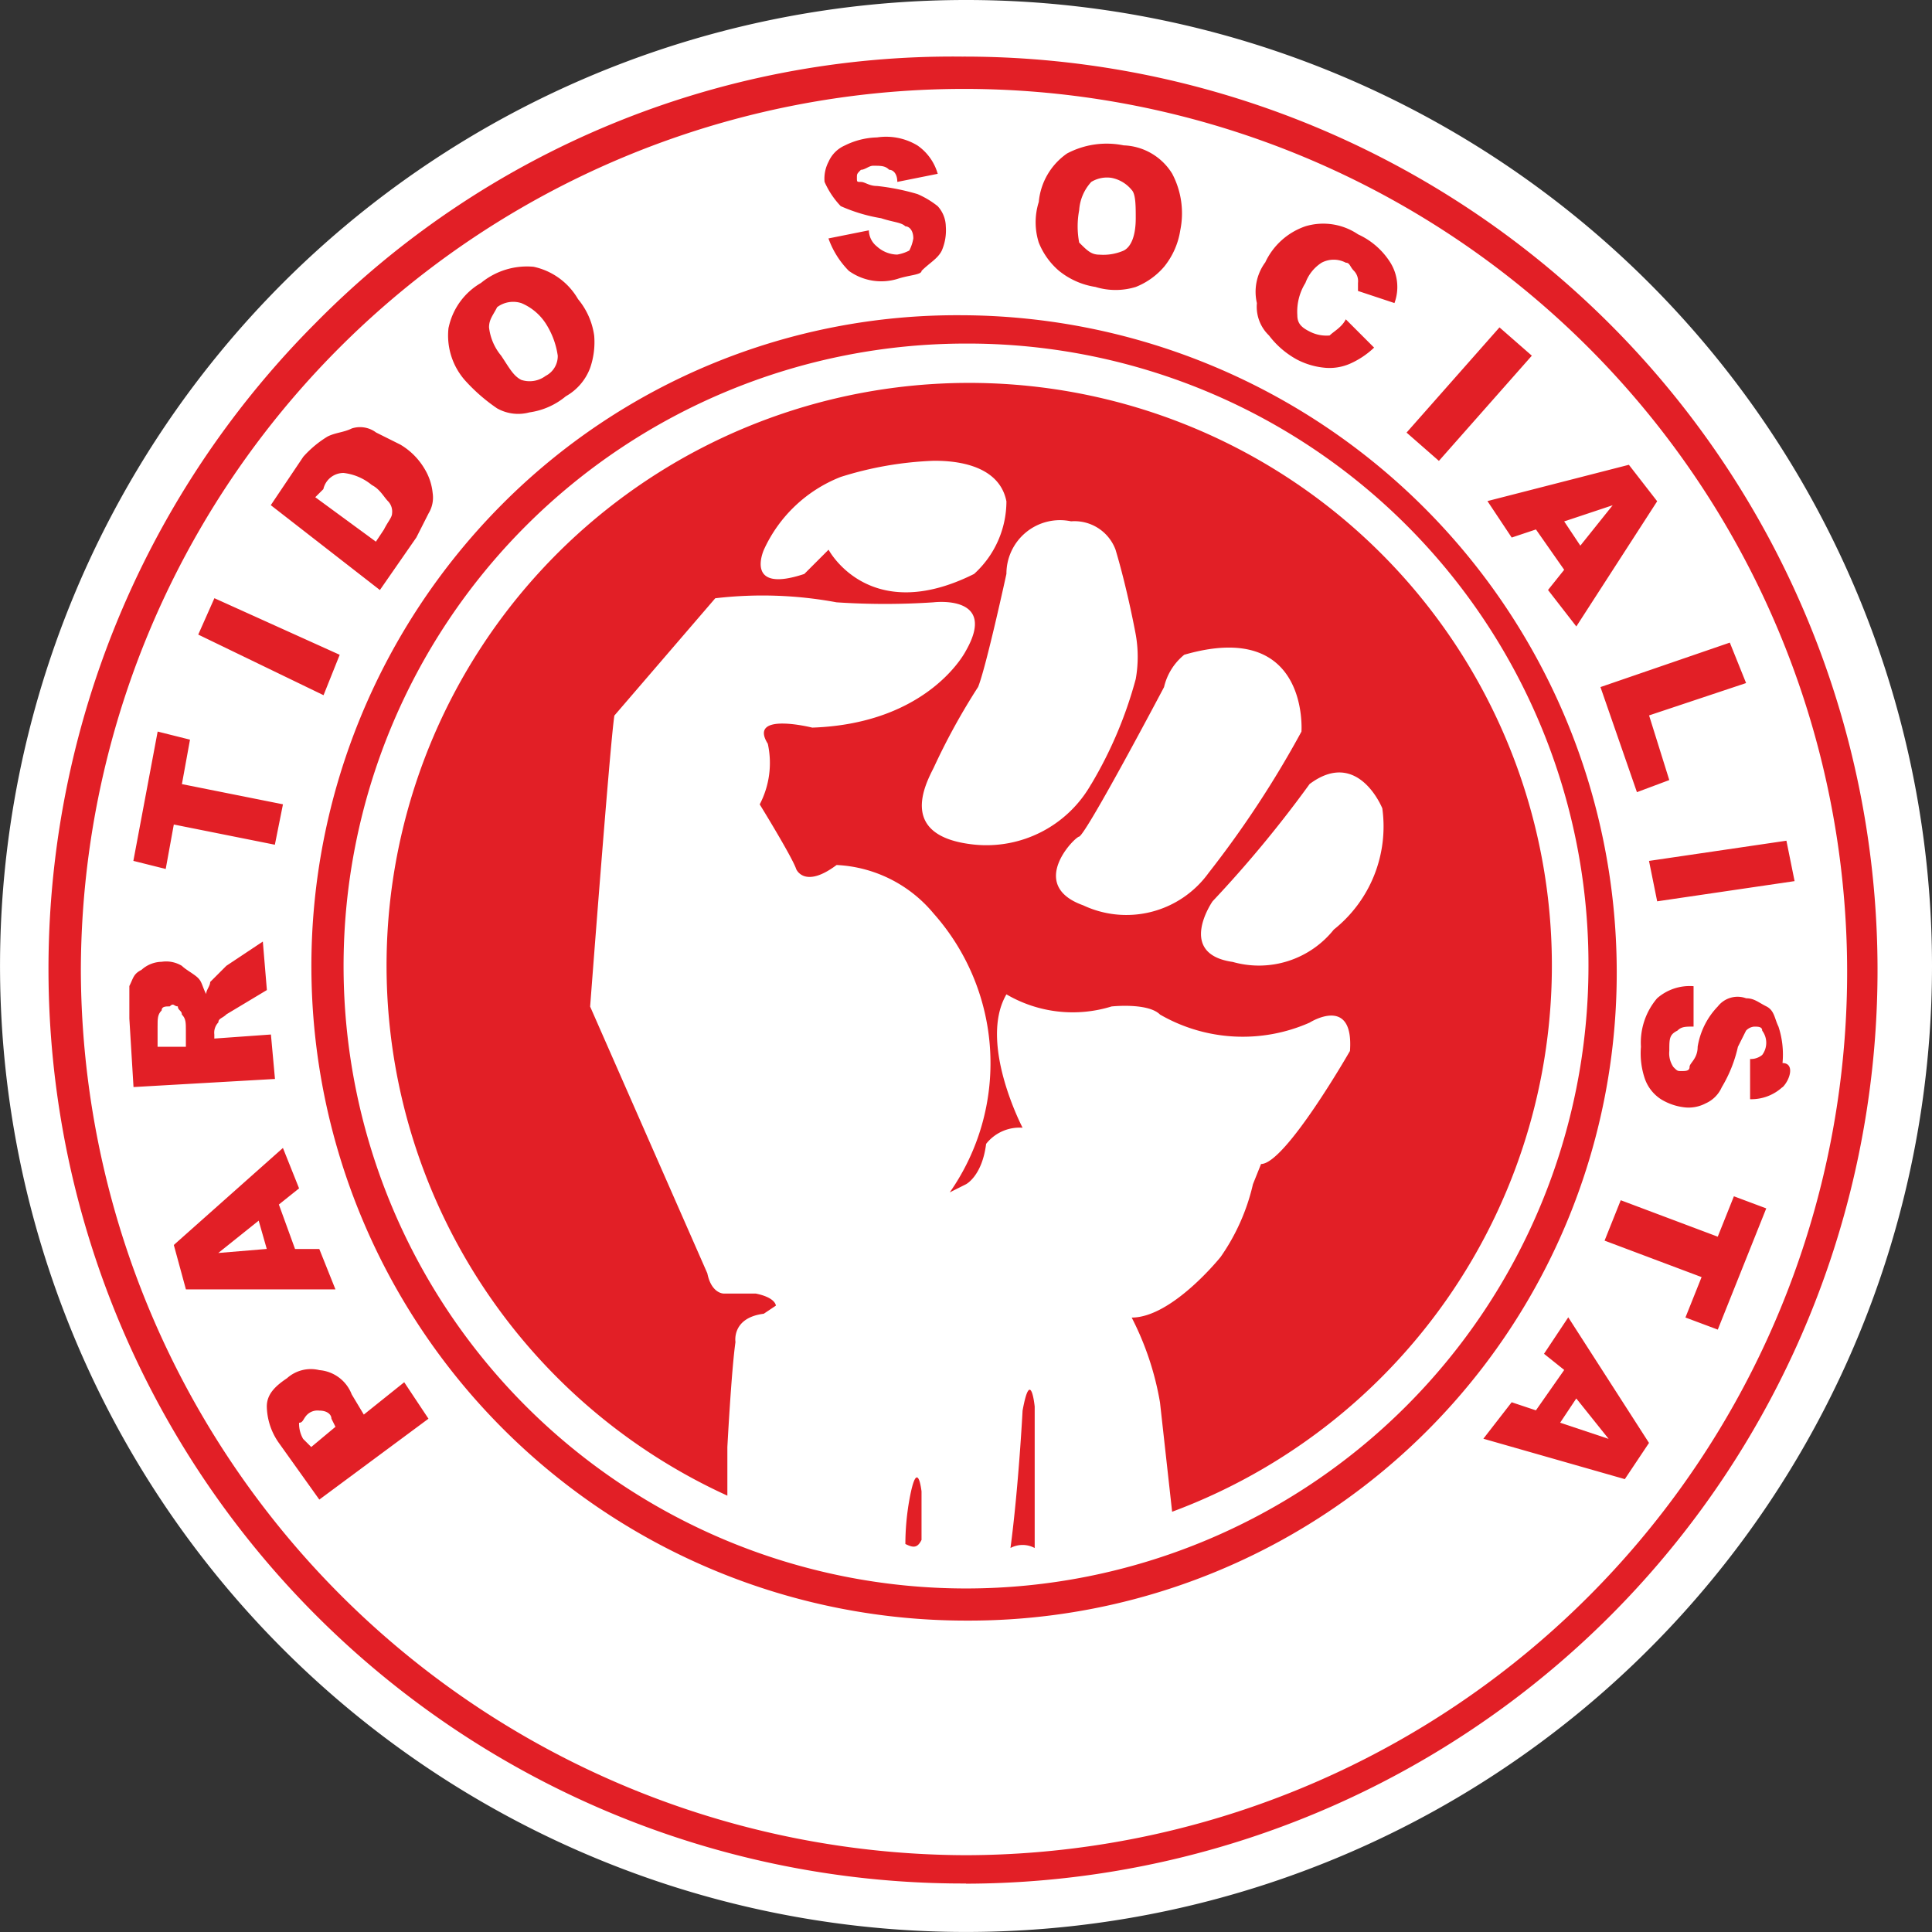 <svg xmlns="http://www.w3.org/2000/svg" width="52.977" height="52.977" viewBox="0 0 52.977 52.977">
  <rect x="0" y="0" width="52.977" height="52.977" fill="#333333" stroke="none"/>
  <g id="ps-logo-white" transform="translate(-4.8 -1.1)">
    <path id="Path_34" data-name="Path 34" d="M57.49,27.545A26.045,26.045,0,1,1,31.445,1.5,26.015,26.015,0,0,1,57.49,27.545" transform="translate(0.065 0.043)" fill="#e21f26" fill-rule="evenodd"/>
    <path id="Path_35" data-name="Path 35" d="M37.491,20.531a32.454,32.454,0,0,1-2.66,3.214s-1,1.441.554,1.662a2.628,2.628,0,0,0,2.771-.887,3.613,3.613,0,0,0,1.33-3.325s-.665-1.662-1.995-.665" transform="translate(3.218 2.07)" fill="#fff" fill-rule="evenodd"/>
    <path id="Path_36" data-name="Path 36" d="M37.658,19.425s.222-3.1-3.214-2.106a1.612,1.612,0,0,0-.554.887s-2.106,3.99-2.327,4.1c-.111,0-1.441,1.33.111,1.884a2.779,2.779,0,0,0,3.436-.887,27.771,27.771,0,0,0,2.549-3.879" transform="translate(2.829 1.735)" fill="#fff" fill-rule="evenodd"/>
    <path id="Path_37" data-name="Path 37" d="M32.254,21.206a11.417,11.417,0,0,0,1.219-2.882,3.485,3.485,0,0,0,0-1.219s-.222-1.219-.554-2.327A1.2,1.2,0,0,0,31.7,14a1.469,1.469,0,0,0-1.773,1.441s-.554,2.549-.776,3.1a18.014,18.014,0,0,0-1.219,2.217c-.222.443-1,1.884,1.108,2.106a3.3,3.3,0,0,0,3.214-1.662" transform="translate(2.47 1.395)" fill="#fff" fill-rule="evenodd"/>
    <path id="Path_38" data-name="Path 38" d="M30.358,13.608C30.137,12.5,28.7,12.5,28.364,12.5a9.6,9.6,0,0,0-2.549.443,3.865,3.865,0,0,0-2.106,1.995s-.554,1.219,1.108.665l.665-.665s1.108,2.106,3.99.665a2.691,2.691,0,0,0,.887-1.995" transform="translate(2.038 1.235)" fill="#fff" fill-rule="evenodd"/>
    <path id="Path_39" data-name="Path 39" d="M10.2,32.187l1.33-.111-.222-.776Z" transform="translate(0.585 3.271)" fill="#fff" fill-rule="evenodd"/>
    <path id="Path_40" data-name="Path 40" d="M17.787,10.71a.733.733,0,0,0,.665-.111.609.609,0,0,0,.332-.554,2.213,2.213,0,0,0-.332-.887,1.477,1.477,0,0,0-.665-.554.733.733,0,0,0-.665.111c-.111.222-.222.332-.222.554a1.473,1.473,0,0,0,.332.776c.222.332.332.554.554.665" transform="translate(1.31 0.808)" fill="#fff" fill-rule="evenodd"/>
    <path id="Path_41" data-name="Path 41" d="M9.365,26.226c0-.111-.111-.111-.111-.222-.111,0-.111-.111-.222,0-.111,0-.222,0-.222.111-.111.111-.111.222-.111.443v.554h.776V26.67c0-.222,0-.332-.111-.443" transform="translate(0.422 2.692)" fill="#fff" fill-rule="evenodd"/>
    <path id="Path_42" data-name="Path 42" d="M14.484,14.352c.111-.222.222-.332.222-.443a.407.407,0,0,0-.111-.332c-.111-.111-.222-.332-.443-.443a1.473,1.473,0,0,0-.776-.332.566.566,0,0,0-.554.443l-.222.222,1.662,1.219Z" transform="translate(0.845 1.267)" fill="#fff" fill-rule="evenodd"/>
    <path id="Path_43" data-name="Path 43" d="M12.754,36a.407.407,0,0,0-.332.111c-.111.111-.111.222-.222.222a.838.838,0,0,0,.111.443l.222.222.665-.554-.111-.222c0-.111-.111-.222-.332-.222" transform="translate(0.801 3.78)" fill="#fff" fill-rule="evenodd"/>
    <path id="Path_44" data-name="Path 44" d="M44.73,36.808,43.843,35.7l-.443.665Z" transform="translate(4.18 3.747)" fill="#fff" fill-rule="evenodd"/>
    <path id="Path_45" data-name="Path 45" d="M44.83,13.6l-1.33.443.443.665Z" transform="translate(4.191 1.354)" fill="#fff" fill-rule="evenodd"/>
    <path id="Path_46" data-name="Path 46" d="M32.059,7.606a1.406,1.406,0,0,0,.665-.111c.222-.111.332-.443.332-.887,0-.332,0-.665-.111-.776a.942.942,0,0,0-.554-.332.831.831,0,0,0-.554.111,1.267,1.267,0,0,0-.332.776,2.365,2.365,0,0,0,0,.887c.222.222.332.332.554.332" transform="translate(2.887 0.477)" fill="#fff" fill-rule="evenodd"/>
    <path id="Path_47" data-name="Path 47" d="M31.288,1.1A26.488,26.488,0,1,0,57.777,27.588,26.488,26.488,0,0,0,31.288,1.1m0,51.647A25.078,25.078,0,0,1,13.445,9.966,24.524,24.524,0,0,1,31.178,2.652a25.048,25.048,0,0,1,.111,50.1" transform="translate(0 0)" fill="#fff" fill-rule="evenodd"/>
    <path id="Path_48" data-name="Path 48" d="M30.368,9.6A17.068,17.068,0,1,0,47.436,26.668,17.021,17.021,0,0,0,30.368,9.6M28.705,42.516a6.947,6.947,0,0,1,.111-1.219c.222-1.219.332-.222.332-.222v1.33c-.111.222-.222.222-.443.111m2.882.111c.222-1.662.332-3.768.332-3.768.222-1.219.332-.111.332-.111v3.879a.7.7,0,0,0-.665,0m4.433-1-.332-2.992a8.014,8.014,0,0,0-.776-2.327c1.108,0,2.438-1.662,2.438-1.662a5.7,5.7,0,0,0,.887-1.995l.222-.554c.665,0,2.438-3.1,2.438-3.1.111-1.552-1.108-.776-1.108-.776a4.537,4.537,0,0,1-4.1-.222c-.332-.332-1.33-.222-1.33-.222a3.6,3.6,0,0,1-2.882-.332c-.776,1.33.443,3.657.443,3.657a1.169,1.169,0,0,0-1,.443h0c-.111.887-.554,1.108-.554,1.108l-.443.222a6.177,6.177,0,0,0-.443-7.647,3.681,3.681,0,0,0-2.66-1.33c-.887.665-1.108.111-1.108.111-.111-.332-1-1.773-1-1.773a2.451,2.451,0,0,0,.222-1.662c-.554-.887,1.219-.443,1.219-.443,3.214-.111,4.212-2.106,4.212-2.106.887-1.552-.887-1.33-.887-1.33a19.973,19.973,0,0,1-2.66,0,11.117,11.117,0,0,0-3.325-.111L20.726,19.8c-.111.665-.665,7.98-.665,7.98l3.214,7.315c.111.554.443.554.443.554H24.6c.554.111.554.332.554.332l-.332.222c-.887.111-.776.776-.776.776-.111.776-.222,2.882-.222,2.882v1.33a15.977,15.977,0,1,1,12.191.443" transform="translate(0.921 0.921)" fill="#fff" fill-rule="evenodd"/>
    <path id="Path_49" data-name="Path 49" d="M30.961,3.3A24.218,24.218,0,0,0,6.8,27.461,24.336,24.336,0,0,0,31.072,51.733h0A24.216,24.216,0,0,0,30.961,3.3M53.792,25.023l-3.768.554L49.8,24.469l3.768-.554Zm-1.33-5.431-2.66.887.554,1.773-.887.332-1-2.882,3.547-1.219Zm-3.214-5.985.776,1L47.807,18.04l-.776-1,.443-.554L46.7,15.38l-.665.222-.665-1ZM45.7,9.839l.887.776L44.039,13.5l-.887-.776ZM39.273,8.066a1.892,1.892,0,0,1,1.108-1,1.7,1.7,0,0,1,1.441.222,2.053,2.053,0,0,1,.887.776,1.271,1.271,0,0,1,.111,1.108l-1-.332V8.62a.407.407,0,0,0-.111-.332c-.111-.111-.111-.222-.222-.222a.707.707,0,0,0-.665,0,1.107,1.107,0,0,0-.443.554,1.49,1.49,0,0,0-.222.887c0,.222.111.332.332.443a1,1,0,0,0,.554.111c.111-.111.332-.222.443-.443l.776.776a2.319,2.319,0,0,1-.665.443,1.406,1.406,0,0,1-.665.111,2.055,2.055,0,0,1-.776-.222,2.4,2.4,0,0,1-.776-.665,1.091,1.091,0,0,1-.332-.887,1.365,1.365,0,0,1,.222-1.108M33.067,6.4a1.818,1.818,0,0,1,.776-1.33,2.325,2.325,0,0,1,1.552-.222,1.628,1.628,0,0,1,1.33.776,2.325,2.325,0,0,1,.222,1.552,2.088,2.088,0,0,1-.443,1,1.988,1.988,0,0,1-.776.554,1.879,1.879,0,0,1-1.108,0,2.088,2.088,0,0,1-1-.443,1.988,1.988,0,0,1-.554-.776,1.849,1.849,0,0,1,0-1.108m-3.657.665c-.111-.111-.332-.111-.665-.222a4.492,4.492,0,0,1-1.108-.332,2.318,2.318,0,0,1-.443-.665,1,1,0,0,1,.111-.554.865.865,0,0,1,.443-.443,2.088,2.088,0,0,1,.887-.222,1.661,1.661,0,0,1,1.108.222,1.414,1.414,0,0,1,.554.776l-1.108.222c0-.222-.111-.332-.222-.332-.111-.111-.222-.111-.443-.111-.111,0-.222.111-.332.111-.111.111-.111.111-.111.222s0,.111.111.111.222.111.443.111a6.238,6.238,0,0,1,1.108.222,2.423,2.423,0,0,1,.554.332.847.847,0,0,1,.222.554,1.406,1.406,0,0,1-.111.665c-.111.222-.332.332-.554.554,0,.111-.332.111-.665.222a1.525,1.525,0,0,1-1.33-.222A2.413,2.413,0,0,1,27.3,7.4l1.108-.222a.576.576,0,0,0,.222.443.847.847,0,0,0,.554.222,1.116,1.116,0,0,0,.332-.111,1.116,1.116,0,0,0,.111-.332c0-.222-.111-.332-.222-.332M16.886,9.839a1.855,1.855,0,0,1,.887-1.219,1.985,1.985,0,0,1,1.441-.443,1.855,1.855,0,0,1,1.219.887,1.992,1.992,0,0,1,.443,1,2.161,2.161,0,0,1-.111.887,1.49,1.49,0,0,1-.665.776,1.992,1.992,0,0,1-1,.443,1.178,1.178,0,0,1-.887-.111,4.844,4.844,0,0,1-.887-.776,1.86,1.86,0,0,1-.443-1.441M12.9,13.386a2.938,2.938,0,0,1,.665-.554c.222-.111.443-.111.665-.222a.733.733,0,0,1,.665.111l.665.332a1.882,1.882,0,0,1,.665.665,1.575,1.575,0,0,1,.222.665.831.831,0,0,1-.111.554L16,15.6l-1,1.441-2.992-2.327Zm-2.438,3.879,3.436,1.552-.443,1.108-3.436-1.662ZM8.906,20.922l.887.222-.222,1.219,2.771.554-.222,1.108-2.771-.554L9.127,24.69l-.887-.222ZM8.13,28.791V27.9c.111-.222.111-.332.332-.443a.847.847,0,0,1,.554-.222.831.831,0,0,1,.554.111c.111.111.332.222.443.332s.111.222.222.443c0-.111.111-.222.111-.332l.222-.222.222-.222,1-.665.111,1.33-1.108.665c-.111.111-.222.111-.222.222a.407.407,0,0,0-.111.332v.111l1.552-.111.111,1.219-3.879.222ZM9.349,35l2.992-2.66.443,1.108-.554.443.443,1.219h.665l.443,1.108h-4.1Zm3.99,6.982-1.108-1.552a1.788,1.788,0,0,1-.332-1c0-.332.222-.554.554-.776a.977.977,0,0,1,.887-.222,1.039,1.039,0,0,1,.887.665l.332.554,1.108-.887.665,1ZM31.072,45.3A17.947,17.947,0,0,1,18.326,14.715,17.593,17.593,0,0,1,30.961,9.506,18.022,18.022,0,0,1,48.915,27.461,17.761,17.761,0,0,1,31.072,45.3m18.065-3.879-3.879-1.108.776-1,.665.222.776-1.108-.554-.443.665-1L49.8,40.428Zm2.549-4.1-.887-.332.443-1.108-2.66-1,.443-1.108,2.66,1,.443-1.108.887.332Zm1.773-6.65a1.259,1.259,0,0,1-.887.332V29.9a.485.485,0,0,0,.332-.111.554.554,0,0,0,0-.665c0-.111-.111-.111-.222-.111a.343.343,0,0,0-.222.111l-.222.443a3.726,3.726,0,0,1-.443,1.108.865.865,0,0,1-.443.443,1,1,0,0,1-.554.111,1.575,1.575,0,0,1-.665-.222,1.107,1.107,0,0,1-.443-.554,2.161,2.161,0,0,1-.111-.887,1.874,1.874,0,0,1,.443-1.33,1.355,1.355,0,0,1,1-.332v1.108c-.222,0-.332,0-.443.111-.222.111-.222.222-.222.554a.666.666,0,0,0,.111.443c.111.111.111.111.222.111s.222,0,.222-.111.222-.222.222-.554a2.067,2.067,0,0,1,.554-1.108.685.685,0,0,1,.776-.222c.222,0,.332.111.554.222s.222.332.332.554a2.46,2.46,0,0,1,.111,1c.332,0,.222.443,0,.665" transform="translate(0.217 0.238)" fill="#fff" fill-rule="evenodd"/>
  </g>
</svg>